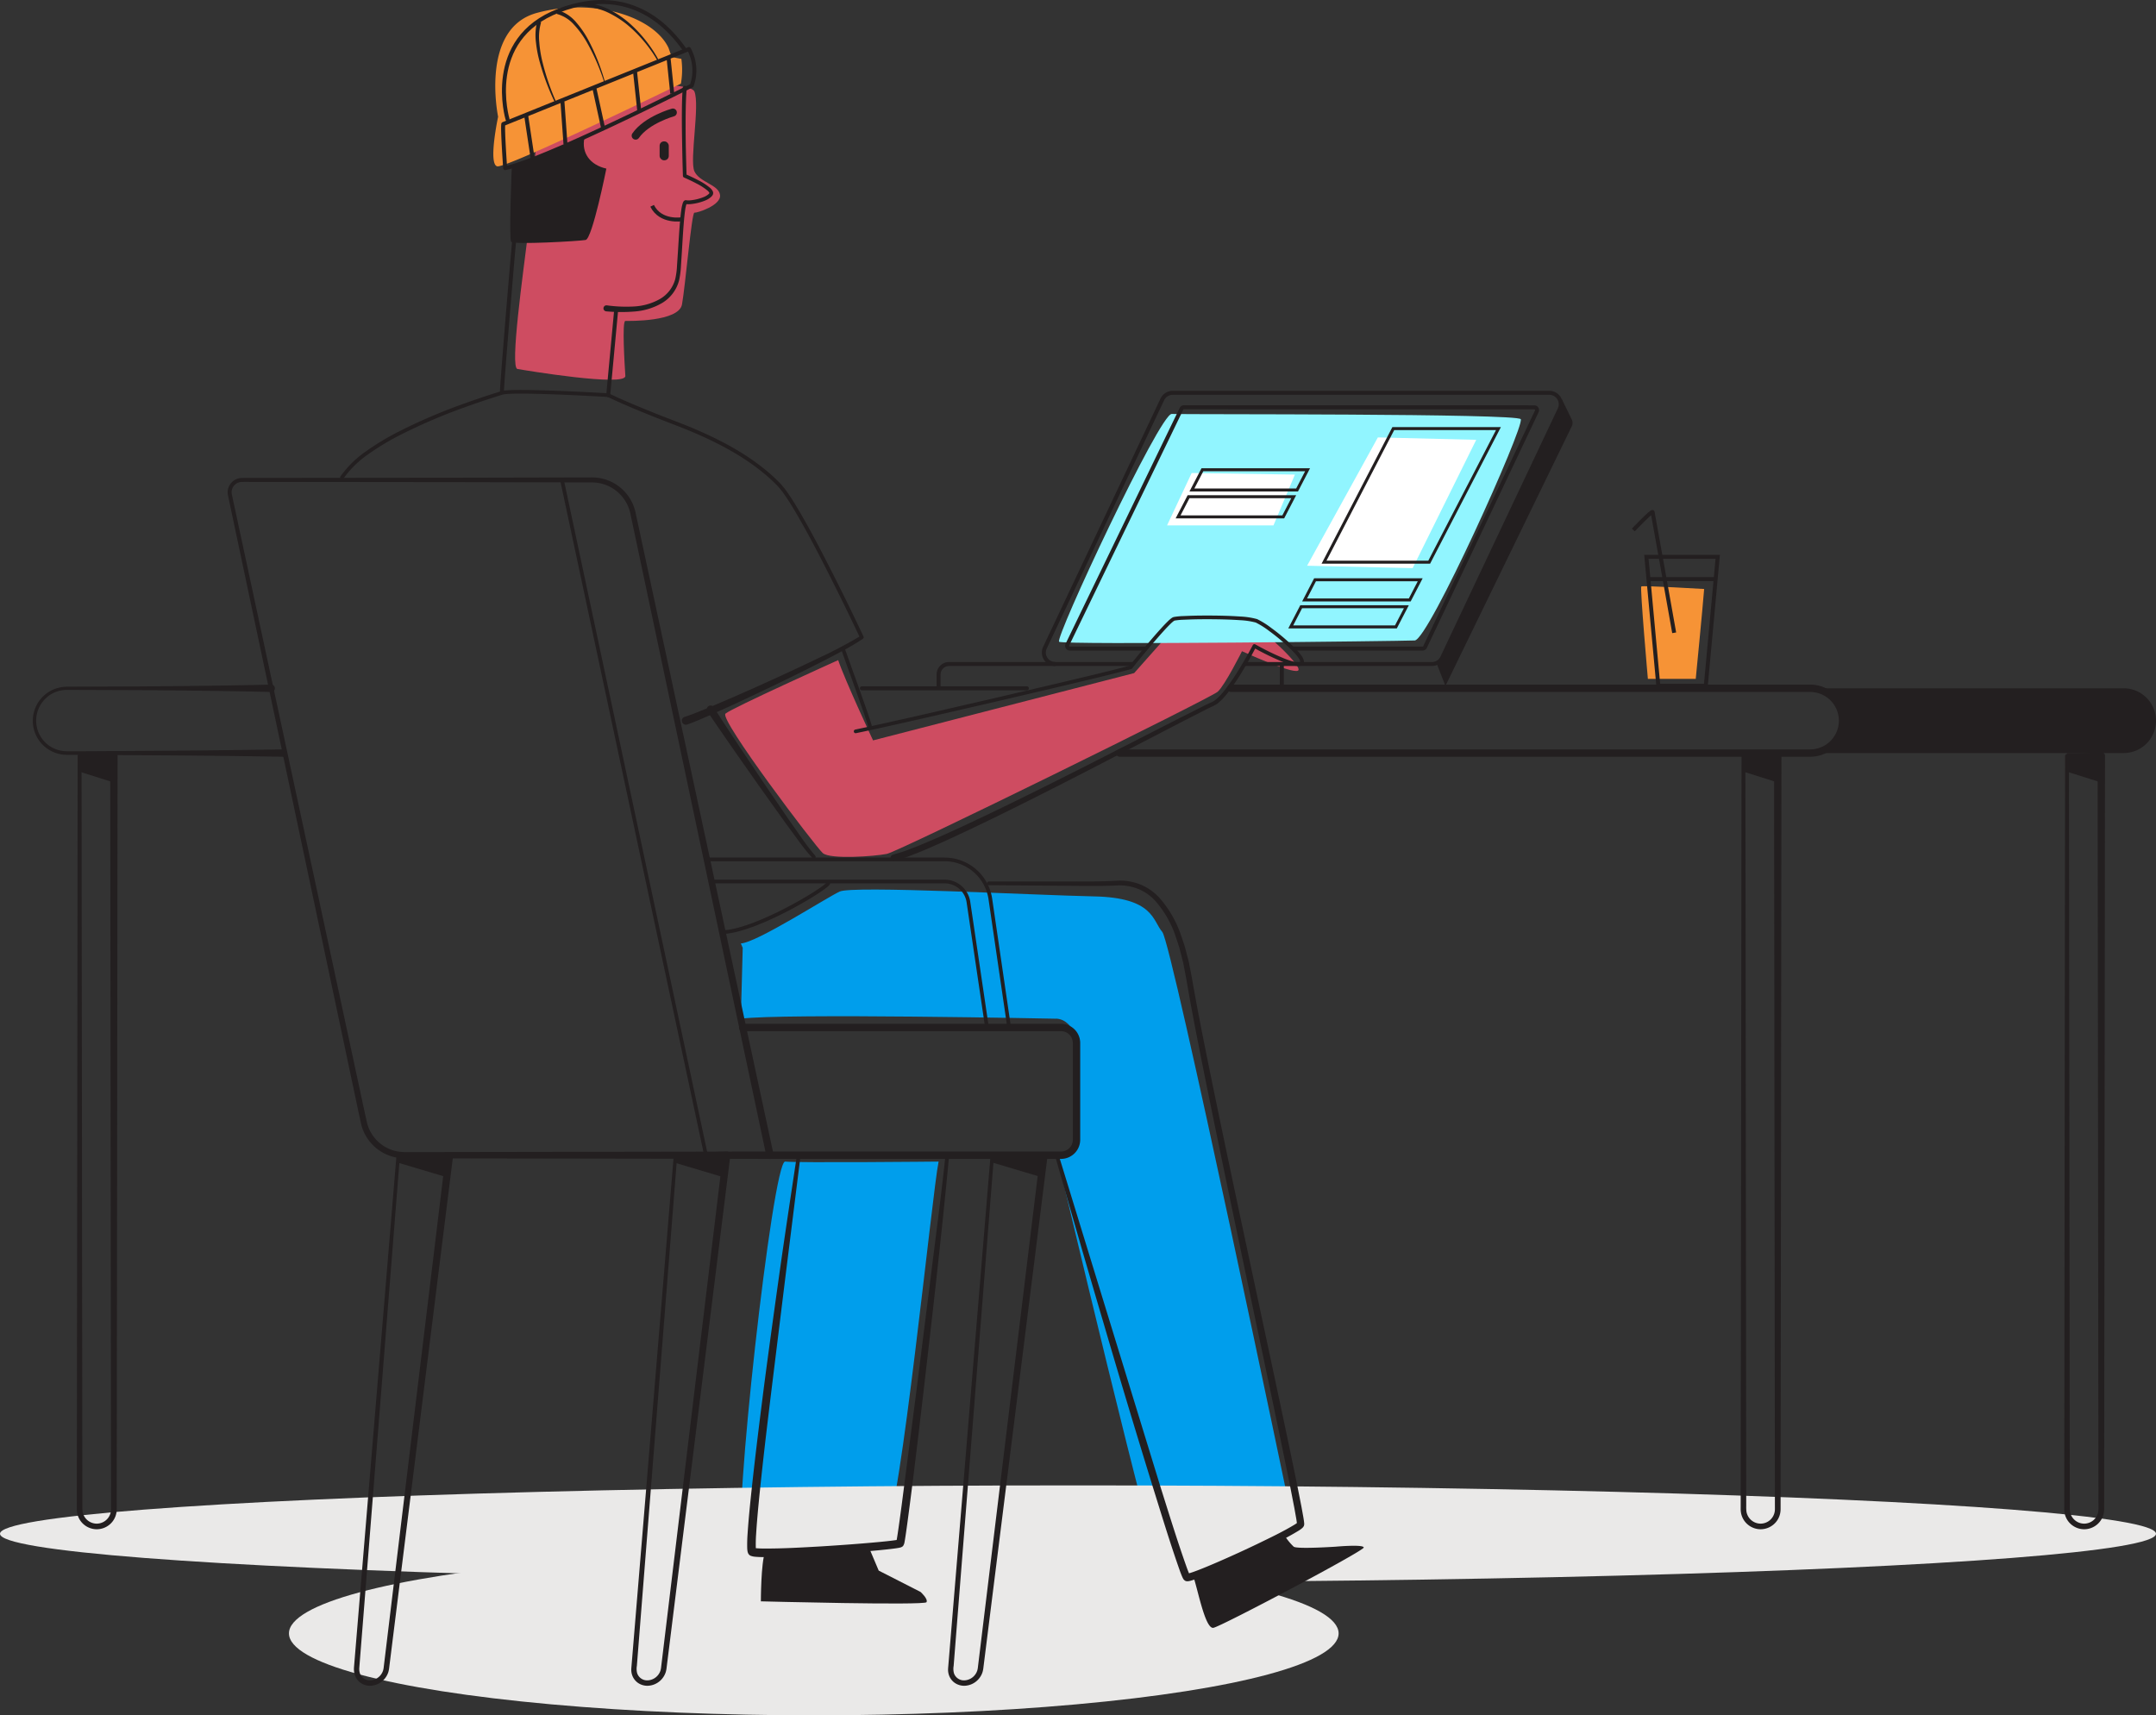 <?xml version="1.0" encoding="UTF-8"?> <svg xmlns="http://www.w3.org/2000/svg" width="541.771" height="431.119" viewBox="0 0 541.771 431.119"><rect x="0" y="0" width="541.771" height="431.119" fill="#333333" stroke="none"/><defs><style> .cls-1 { fill: #f69336; } .cls-2 { fill: #009eec; } .cls-3 { fill: #ce4c61; } .cls-4 { fill: #91f5ff; } .cls-5 { fill: #fff; } .cls-6 { fill: #eae9e8; } .cls-10, .cls-11, .cls-12, .cls-13, .cls-14, .cls-7, .cls-9 { fill: none; } .cls-11, .cls-12, .cls-13, .cls-14, .cls-7, .cls-9 { stroke: #231f20; } .cls-10, .cls-11, .cls-13, .cls-7, .cls-9 { stroke-linecap: round; } .cls-10, .cls-11, .cls-7, .cls-9 { stroke-linejoin: round; } .cls-8 { fill: #231f20; } .cls-10, .cls-9 { stroke-width: 0.927px; } .cls-10 { stroke: #a0cff9; } .cls-11 { stroke-width: 1.853px; } .cls-12, .cls-13, .cls-14 { stroke-miterlimit: 10; } .cls-13 { stroke-width: 2px; } .cls-14 { stroke-width: 0.75px; } </style></defs><title>External_Users</title><g id="Layer_2" data-name="Layer 2"><g id="fills"><g id="Layer_125" data-name="Layer 125"><path class="cls-1" d="M428.228,148.033c-.367,4.774-2.112,22.587-2.112,22.587H414.088s-2.02-22.954-1.653-23.23S428.228,148.033,428.228,148.033Z"></path></g><g id="Layer_134" data-name="Layer 134"><path class="cls-2" d="M235.858,291.939c-1.565,7.337-9.82,90.168-13.182,91.706s-33.258,6.43-36.042,3.678,7.527-95.743,10.667-95.384S235.858,291.939,235.858,291.939Z"></path><path class="cls-2" d="M186.162,237.119c3.993-.194,21.534-11.521,24.848-13.049s48.963.917,63.943,1.223,14.674,6.114,17.12,8.946,32.268,146.052,32.268,146.052-30.128,15.592-31.962,15.795-26.725-105.415-26.725-105.415,4.86.067,4.86-4.224,0-4.292.596-17.743-5.928-12.673-5.928-12.673-68.493-1.39-79.02,0l.472-17.807"></path></g><g id="Layer_128" data-name="Layer 128"><path class="cls-3" d="M132.822,57.564c-1.401,11.373-4.725,34.818-2.8,35.168s27.294,4.549,27.119,1.75-.873-13.822.001-13.822,13.429.257,14.237-4.158,2.438-23.131,3.11-23.046,6.796-1.84,6.446-4.464-5.194-3.149-6.446-5.949,1.427-16.675,0-20.06-37.298-1.5-38.356,2.738S132.822,57.564,132.822,57.564Z"></path><path class="cls-1" d="M171.217,14.797a20.158,20.158,0,0,1-.115,6.232S127.244,42.381,124.936,41.804s.231-12.465.231-12.465S120.55,7.18,134.861,3.256s29.431.923,33.124,8.772l.808,2.308Z"></path><path class="cls-3" d="M210.622,165.912c1.63,4.89,8.762,20.172,8.762,20.172l65.61-16.912,11.207-12.633s16.504-.408,18.542.408,13.04,10.799,11.41,11.614-14.059-4.89-14.059-4.89-4.279,8.558-6.113,10.188-80.077,40.14-83.133,40.751-14.263,1.426-16.097-.204-26.081-33.62-24.451-35.046S210.622,165.912,210.622,165.912Z"></path></g><g id="Layer_138" data-name="Layer 138"><path class="cls-4" d="M382.15,105.361c.897,2.018-23.169,55.441-26.645,55.606s-88.209,1.158-89.367.331,25.321-57.427,28.3-57.261S381.488,103.872,382.15,105.361Z"></path><polygon class="cls-5" points="370.955 110.538 354.981 142.788 328.457 142.185 346.24 109.935 370.955 110.538"></polygon><polygon class="cls-5" points="325.392 119.278 320.004 132.049 293.265 132.049 299.451 118.879 325.392 119.278"></polygon></g><ellipse class="cls-6" cx="270.886" cy="385.484" rx="270.886" ry="12.159"></ellipse><ellipse class="cls-6" cx="204.491" cy="410.52" rx="131.882" ry="20.599"></ellipse></g><g id="lines"><g id="_1" data-name="1"><g id="man"><g id="Layer_69_copy" data-name="Layer 69 copy"><line class="cls-7" x1="154.845" y1="77.782" x2="152.835" y2="99.314"></line><path class="cls-8" d="M172.567,22.138c-.169,1.802-.22,3.644-.251,5.479q-.043,2.756-.022,5.518c.018,3.68.116,7.364.238,11.042l-.282-.41c1.088.469,2.146.969,3.193,1.52a15.358,15.358,0,0,1,3.03,1.967,2.588,2.588,0,0,1,.647.854,1.01,1.01,0,0,1,.026.765.95.95,0,0,1-.171.294c-.058.074-.114.155-.175.22a5.034,5.034,0,0,1-1.637,1.027,12.904,12.904,0,0,1-3.522.876,6.056,6.056,0,0,1-.948.03,1.55,1.55,0,0,1-.262-.026l-.138-.023s-.094-.019-.02-.001a.379.379,0,0,0,.144-.008c.178-.075.132-.095.128-.065a.807.807,0,0,0-.056.121,8.959,8.959,0,0,0-.338,1.6c-.159,1.134-.261,2.292-.355,3.448-.183,2.316-.313,4.642-.453,6.97l-.227,3.497a22.25,22.25,0,0,1-.453,3.553,9.36,9.36,0,0,1-4.314,5.783,16.029,16.029,0,0,1-6.884,2.119,40.86,40.86,0,0,1-7.127-.036.758.758,0,1,1,.124-1.511l.022.002.028.003a35.343,35.343,0,0,0,6.836.28,14.853,14.853,0,0,0,6.409-1.833,8.27,8.27,0,0,0,3.923-5.062,19.338,19.338,0,0,0,.444-3.374l.234-3.482c.145-2.326.28-4.656.47-6.988.098-1.167.202-2.333.37-3.508a9.519,9.519,0,0,1,.398-1.813,1.702,1.702,0,0,1,.132-.273.739.739,0,0,1,.437-.359.597.597,0,0,1,.251-.015l.088.014.078.012a.835.835,0,0,0,.173.017,5.182,5.182,0,0,0,.798-.025,11.995,11.995,0,0,0,3.245-.798,4.202,4.202,0,0,0,1.317-.802c.038-.04.062-.083.095-.122.035-.041.07-.09.055-.076.004.004.012-.007-.019-.081a1.788,1.788,0,0,0-.414-.517A14.654,14.654,0,0,0,175.007,46.112c-1.015-.537-2.066-1.036-3.117-1.492l-.005-.002a.462.462,0,0,1-.278-.408c-.121-3.689-.188-7.376-.243-11.066q-.036-2.768-.013-5.54c.021-1.849.058-3.696.221-5.565a.5.5,0,1,1,.996.087l-0.0.003Z"></path><path class="cls-7" d="M129.294,59.409c-.287,2.584-3.158,37.034-3.158,38.756"></path></g><path class="cls-8" d="M172.072,180.164c1.811-.57,3.741-1.395,5.605-2.148l5.619-2.39q5.605-2.438,11.169-4.978,5.564-2.538,11.075-5.185a117.166,117.166,0,0,0,10.755-5.663l0-0-.148.572q-4.937-10.445-10.236-20.722c-1.775-3.417-3.6-6.809-5.526-10.134-.966-1.658-1.953-3.312-3.04-4.874-.276-.385-.529-.798-.824-1.161l-.889-1.082c-.646-.693-1.332-1.36-2.032-2.005-5.661-5.147-12.535-8.804-19.577-11.812-3.534-1.486-7.174-2.787-10.748-4.25-3.583-1.449-7.139-2.925-10.649-4.605l.179.048c-6.054-.343-12.117-.644-18.174-.795-1.514-.037-3.028-.059-4.537-.047-.755-.001-1.507.027-2.251.061-.359.035-.757.038-1.084.099l-.489.088-.548.176c-2.894.909-5.764,1.865-8.613,2.893a138.799,138.799,0,0,0-16.67,7.136,64.216,64.216,0,0,0-7.735,4.66,25.375,25.375,0,0,0-6.373,6.189l-.008.011a.463.463,0,0,1-.769-.516l0-0a26.237,26.237,0,0,1,6.61-6.437,65.109,65.109,0,0,1,7.848-4.729,139.712,139.712,0,0,1,16.784-7.186c2.861-1.032,5.75-1.994,8.647-2.904l.536-.172.629-.123c.42-.074.785-.071,1.181-.11.771-.036,1.536-.063,2.298-.063,1.526-.012,3.047.01,4.566.047,6.079.151,12.142.453,18.208.796a.454.454,0,0,1,.169.043l.011.005c3.446,1.65,7.016,3.133,10.58,4.574,3.563,1.458,7.187,2.753,10.763,4.256,7.099,3.034,14.056,6.725,19.842,11.983.717.661,1.415,1.339,2.083,2.055l.948,1.151c.312.386.564.798.849,1.196,1.114,1.603,2.105,3.265,3.079,4.936,1.939,3.347,3.768,6.748,5.548,10.173q5.328,10.281,10.253,20.756l.007.015a.442.442,0,0,1-.156.557l-.001 0a59.991,59.991,0,0,1-5.328,3.144q-2.704,1.453-5.436,2.843-5.463,2.783-10.983,5.444-5.52,2.662-11.082,5.239l-5.592,2.527c-1.902.814-3.707,1.651-5.775,2.354a1.01,1.01,0,0,1-.65-1.912l.017-.006Z"></path><path class="cls-8" d="M179.466,177.914l.313.52.375.589.758,1.181,1.54,2.36,3.108,4.708,6.278,9.381,6.359,9.324,3.237,4.616a54.981,54.981,0,0,0,3.358,4.399l.07.078a.46.46,0,0,1-.674.625,51.401,51.401,0,0,1-3.601-4.485l-3.345-4.559-6.566-9.198L184.195,188.2l-3.214-4.649-1.596-2.335-.793-1.178-.396-.593-.423-.684a.944.944,0,1,1,1.605-.994l.003.006Z"></path><path class="cls-8" d="M214.923,183.36c5.774-1.201,11.542-2.523,17.306-3.827l17.283-3.975,17.266-4.048c5.739-1.382,11.525-2.707,17.197-4.233l-.23.154c1.734-2.148,3.485-4.276,5.278-6.376.895-1.051,1.802-2.093,2.735-3.117q.697-.771,1.434-1.517c.262-.243.486-.497.779-.732a4.479,4.479,0,0,1,.448-.358,1.579,1.579,0,0,1,.604-.271,16.92,16.92,0,0,1,2.144-.217l2.076-.082c1.383-.043,2.764-.056,4.145-.058,2.763.006,5.524.057,8.292.249a19.183,19.183,0,0,1,4.215.649,21.078,21.078,0,0,1,3.592,2.25,49.579,49.579,0,0,1,6.31,5.452,12.427,12.427,0,0,1,1.353,1.666,3.047,3.047,0,0,1,.494,1.112,1.052,1.052,0,0,1-.197.858,1.262,1.262,0,0,1-.707.382,5.19,5.19,0,0,1-2.259-.229,20.585,20.585,0,0,1-2.001-.681,65.339,65.339,0,0,1-7.483-3.647l-.004-.002.643-.196c-1.027,2.01-2.126,3.952-3.283,5.877a56.757,56.757,0,0,1-3.77,5.599,16.781,16.781,0,0,1-2.342,2.534,5.703,5.703,0,0,1-.736.538c-.273.146-.597.322-.821.42-.49.236-.97.44-1.471.702l-5.95,3.047L273.489,193.609c-7.941,4.081-15.9,8.129-23.93,12.046q-6.023,2.936-12.12,5.738c-2.044.914-4.091,1.819-6.166,2.679l-3.143,1.237c-1.072.376-2.183.697-3.275,1.046a.803.803,0,1,1-.489-1.529l.001-0.0.115-.037c1.035-.328,2.072-.619,3.107-.973l3.094-1.196c2.053-.835,4.094-1.722,6.13-2.617,4.062-1.823,8.097-3.714,12.117-5.642,8.039-3.859,16.019-7.853,23.981-11.881L296.76,180.306l5.986-3.017c.489-.253,1.037-.486,1.555-.728.289-.123.446-.232.669-.34a4.764,4.764,0,0,0,.613-.445,15.888,15.888,0,0,0,2.203-2.362,55.867,55.867,0,0,0,3.736-5.477c1.154-1.892,2.266-3.831,3.282-5.788l.003-.007a.463.463,0,0,1,.624-.198l.016.009.004.002a64.505,64.505,0,0,0,7.363,3.589,19.698,19.698,0,0,0,1.908.65,4.519,4.519,0,0,0,1.812.219.605.605,0,0,0,.199-.072c-.018-.001.021-.002-.008-.118a2.27,2.27,0,0,0-.357-.754,11.59,11.59,0,0,0-1.251-1.535,48.725,48.725,0,0,0-6.182-5.339,20.631,20.631,0,0,0-3.391-2.137,19.207,19.207,0,0,0-3.935-.584c-2.728-.189-5.479-.24-8.224-.246-1.373.002-2.747.015-4.118.058l-2.052.081a17.594,17.594,0,0,0-1.964.189c-.159.006-.223.1-.326.148a3.904,3.904,0,0,0-.356.289c-.247.194-.483.458-.726.683q-.714.722-1.404,1.485c-.921,1.012-1.824,2.048-2.714,3.094-1.784,2.09-3.533,4.217-5.26,6.355l-.008.01a.427.427,0,0,1-.222.145c-5.747,1.547-11.491,2.86-17.246,4.247L249.722,176.461l-17.287,3.976c-5.769,1.305-11.527,2.625-17.33,3.832a.463.463,0,0,1-.189-.907Z"></path><path class="cls-9" d="M211.796,163c.644,1.931,6.652,18.239,6.866,19.741"></path><path class="cls-9" d="M208.148,222.008c-.858,1.502-17.595,11.587-25.963,12.231"></path><path class="cls-8" d="M248.488,221.545l21.731-.004c3.639 0,7.199.019,10.851-.212a13.98,13.98,0,0,1,5.548.991,13.54,13.54,0,0,1,4.631,3.225,27.4,27.4,0,0,1,5.536,9.569l.888,2.609.698,2.657.348,1.329.262,1.345.522,2.69c1.225,7.128,2.639,14.224,4.071,21.322,5.78,28.379,11.95,56.686,17.966,85.028,1.503,7.086,3.005,14.172,4.448,21.277l1.054,5.34.486,2.695c.073.467.15.885.194,1.442a1.376,1.376,0,0,1-.005.357,1.74,1.74,0,0,1-.068.301,1.72,1.72,0,0,1-.115.193,1.799,1.799,0,0,1-.257.311l-.172.146a7.53,7.53,0,0,1-.636.464c-3.205,1.969-6.448,3.496-9.723,5.104q-4.911,2.362-9.9,4.556c-1.667.728-3.341,1.439-5.049,2.108a27.631,27.631,0,0,1-2.681.921c-.121.034-.288.06-.431.087a1.082,1.082,0,0,1-.127.019,2.343,2.343,0,0,1-.234.001.942.942,0,0,1-.602-.186,1.369,1.369,0,0,1-.348-.347l-.061-.107-.118-.216-.159-.351c-.195-.452-.355-.881-.517-1.314-2.437-6.889-4.522-13.802-6.687-20.726q-6.421-20.767-12.521-41.622c-4.12-13.889-8.11-27.815-12.101-41.741a.463.463,0,0,1,.889-.262l25.489,83.08c2.179,6.894,4.305,13.847,6.721,20.607.156.414.315.833.48,1.211l.121.267.045.082.021.042a.648.648,0,0,0-.233-.223,1.868,1.868,0,0,0-.295-.104.179.179,0,0,0-.065.004c-.012.004.028-.006.04-.008.079-.019.137-.021.234-.048.77-.205,1.629-.528,2.454-.841,1.666-.647,3.327-1.348,4.981-2.064q4.961-2.156,9.85-4.5c3.229-1.569,6.552-3.14,9.524-4.957.153-.11.364-.239.463-.332l.089-.071c.042-.034-.04.028-.038.054a.287.287,0,0,0-.014.059.362.362,0,0,0-.054.131c-.012.151-.005.055-.012.018-.026-.345-.102-.822-.169-1.249l-.471-2.653-1.035-5.321c-1.42-7.095-2.903-14.184-4.385-21.272-5.935-28.354-12.026-56.678-17.73-85.092-1.413-7.105-2.81-14.221-4.019-21.373l-.505-2.644-.253-1.322-.332-1.301-.66-2.603-.842-2.539a26.14,26.14,0,0,0-5.169-9.144,12.285,12.285,0,0,0-4.186-2.973,12.75,12.75,0,0,0-5.059-.941c-3.579.199-7.268.154-10.87.123l-21.725-.173a.463.463,0,0,1,0-.927Z"></path><path class="cls-8" d="M238.436,291.133c-1.85,19.511-4.079,38.916-6.339,58.351-1.136,9.713-2.271,19.426-3.537,29.129-.318,2.428-.631,4.85-.992,7.286-.09.607-.186,1.222-.306,1.863a2.435,2.435,0,0,1-.222.596,1.046,1.046,0,0,1-.181.268,1.787,1.787,0,0,1-.4.237,1.133,1.133,0,0,1-.252.081l-.141.032c-.091.02-.197.046-.271.056q-.49.086-.952.146c-1.241.168-2.459.292-3.682.415-4.887.475-9.766.842-14.656,1.162-4.897.296-9.765.606-14.735.595-.628-.009-1.248-.021-1.919-.082a4.197,4.197,0,0,1-1.274-.275,1.359,1.359,0,0,1-.378-.293,1.114,1.114,0,0,1-.162-.236,1.437,1.437,0,0,1-.128-.307,2.584,2.584,0,0,1-.085-.378c-.031-.207-.046-.387-.056-.559a36.453,36.453,0,0,1,.094-3.796c.159-2.465.387-4.905.628-7.345.988-9.75,2.2-19.455,3.429-29.16,1.266-9.699,2.611-19.387,3.967-29.072,1.373-9.683,2.837-19.352,4.296-29.023a.463.463,0,0,1,.918.128l-3.63,29.106-3.585,29.106c-1.184,9.7-2.351,19.408-3.291,29.119-.228,2.427-.444,4.856-.589,7.271a35.14,35.14,0,0,0-.078,3.532c.007.133.021.257.035.353.006.035.018.094.013.069l-.044-.095a.978.978,0,0,0-.102-.14.886.886,0,0,0-.291-.22c-.051-.032.27.051.522.064.546.052,1.149.069,1.743.078,4.81.028,9.709-.263,14.571-.542,4.868-.302,9.741-.652,14.588-1.107,1.209-.117,2.424-.237,3.606-.393q.447-.057.86-.129c.077-.011.119-.025.178-.036l.083-.018c.03-.003.082-.023-.033.017a.478.478,0,0,0-.189.148c-.042.042-.072.032-.103.061a.229.229,0,0,0-.099.154c.106-.561.202-1.153.293-1.754.363-2.399.685-4.825,1.01-7.243l3.753-29.083,3.656-29.102c1.209-9.694,2.492-19.413,3.536-29.096l.003-.03a.463.463,0,0,1,.921.093Z"></path><path class="cls-8" d="M299.771,396.028c1.073,2.575,3.004,13.518,5.15,13.089s37.765-19.312,37.765-20.17-7.081-.215-7.081-.215-9.656.644-10.514,0a14.37,14.37,0,0,1-2.146-2.575Z"></path><path class="cls-8" d="M192.269,390.019c-1.073,2.789-1.073,12.445-1.073,12.445s41.198,1.073,41.627.215-1.502-2.575-1.502-2.575l-10.514-5.364-2.36-5.579S194.63,390.019,192.269,390.019Z"></path></g><g id="chair"><g id="Layer_76_copy" data-name="Layer 76 copy"><path class="cls-8" d="M92.966,423.689a4.101,4.101,0,0,1-2.37-.747,3.992,3.992,0,0,1-1.449-2.025,4.627,4.627,0,0,1-.207-1.209,5.432,5.432,0,0,1,.008-.604l.043-.528.174-2.096.696-8.382,1.392-16.764,2.783-33.529,5.566-67.057a.436.436,0,0,1,.418-.4l.016-0,12.851-.49a.896.896,0,0,1,.93.862.906.906,0,0,1-.005.14l-.005.038-8.393,67.242L101.216,391.759,99.118,408.57l-1.049,8.405-.262,2.101a6.364,6.364,0,0,1-.22,1.158,4.776,4.776,0,0,1-.515,1.119A4.92,4.92,0,0,1,92.966,423.689Zm0-1.36a3.557,3.557,0,0,0,2.937-1.701,3.4,3.4,0,0,0,.366-.8,4.982,4.982,0,0,0,.165-.92l.255-2.102,1.019-8.409L99.744,391.578l4.074-33.636L111.967,290.67l.92,1.04-12.851-.492.434-.4-5.322,67.077-2.661,33.538-1.33,16.769L90.491,416.587l-.166,2.096-.04.52a4.084,4.084,0,0,0-.004.446,3.281,3.281,0,0,0,.147.856A2.587,2.587,0,0,0,92.966,422.328Z"></path><path class="cls-8" d="M162.676,423.689a4.182,4.182,0,0,1-2.375-.738,3.956,3.956,0,0,1-1.476-2.02,4.322,4.322,0,0,1-.196-1.237c.006-.443.046-.754.072-1.113l.174-2.103.696-8.411,1.392-16.823,2.783-33.646,5.566-67.291a.436.436,0,0,1,.418-.4l.016-.001,12.851-.492a.897.897,0,0,1,.925,1.002l-.005.038-8.392,67.463-4.196,33.731-2.098,16.866-1.049,8.433-.262,2.108a6.397,6.397,0,0,1-.217,1.16,4.732,4.732,0,0,1-.512,1.125A4.919,4.919,0,0,1,162.676,423.689Zm0-1.36a3.556,3.556,0,0,0,2.943-1.711,3.357,3.357,0,0,0,.363-.803,5.042,5.042,0,0,0,.164-.927l.255-2.109,1.018-8.437,2.037-16.873,4.074-33.747,8.148-67.493.92,1.039-12.852-.49.434-.4L164.858,357.688l-2.661,33.655-1.331,16.828-.665,8.414-.166,2.104a4.255,4.255,0,0,0,.072,1.83A2.634,2.634,0,0,0,162.676,422.328Z"></path><line class="cls-10" x1="186.634" y1="258.244" x2="193.48" y2="290.341"></line><path class="cls-8" d="M242.28,423.689a4.182,4.182,0,0,1-2.372-.736,3.955,3.955,0,0,1-1.477-2.015,4.358,4.358,0,0,1-.199-1.235c.006-.442.045-.755.072-1.113l.174-2.1.695-8.4,1.39-16.8,2.779-33.599,5.559-67.198a.436.436,0,0,1,.419-.4l.016-.001,12.963-.447a.897.897,0,0,1,.927.865.908.908,0,0,1-.006.137l-.005.038-8.442,67.347-4.221,33.674L248.442,408.543l-1.055,8.418-.264,2.104a6.414,6.414,0,0,1-.219,1.159,4.755,4.755,0,0,1-.514,1.122A4.92,4.92,0,0,1,242.28,423.689Zm0-1.36a3.557,3.557,0,0,0,2.94-1.706,3.382,3.382,0,0,0,.364-.802,5.046,5.046,0,0,0,.165-.924l.256-2.106,1.025-8.422,2.049-16.844,4.099-33.689,8.198-67.378.916,1.04-12.959-.536.435-.4-5.315,67.218-2.657,33.609L240.468,408.194l-.664,8.402-.166,2.101a4.22,4.22,0,0,0,.073,1.826A2.634,2.634,0,0,0,242.28,422.328Z"></path><polygon class="cls-8" points="99.921 292.191 112.261 295.869 112.81 291.164 100.035 290.782 99.921 292.191"></polygon><polygon class="cls-8" points="169.45 292.191 181.79 295.869 182.339 291.164 169.564 290.782 169.45 292.191"></polygon><polygon class="cls-8" points="249.407 292.191 261.747 295.869 262.296 291.164 249.521 290.782 249.407 292.191"></polygon></g><g id="Layer_75_copy" data-name="Layer 75 copy"><path class="cls-9" d="M248.017,258.244l-4.669-31.564a6.042,6.042,0,0,0-5.941-5.126l-58.6-.007-1.184-5.552h59.785a11.634,11.634,0,0,1,11.441,9.872l4.735,32.378Z"></path><path class="cls-11" d="M186.634,258.244h79.986a3.894,3.894,0,0,1,3.894,3.894v24.309a3.894,3.894,0,0,1-3.894,3.894H193.48"></path></g><g id="Layer_74_copy" data-name="Layer 74 copy"><path class="cls-8" d="M158.398,129.053a9.882,9.882,0,0,0-7.241-7.505,10.579,10.579,0,0,0-2.752-.3l-2.93-.007-5.86-.013-23.44-.054-46.88-.05-5.86-.005c-.954.006-2.003-.018-2.88.013a2.612,2.612,0,0,0-2.344,2.448,2.528,2.528,0,0,0,.039.612c.033.209.098.469.145.701l.616,2.865,1.232,5.729,4.927,22.916,9.853,45.833,9.853,45.833,4.926,22.916c.828,3.799,1.628,7.684,2.478,11.413a9.73,9.73,0,0,0,7.564,6.99,14.056,14.056,0,0,0,2.773.171l2.93-.005,5.86-.009,11.72-.019,23.44-.037,46.88-.075h.034l-.906,1.12Zm1.298-.277L194.387,290.148a.925.925,0,0,1-.71,1.099.997.997,0,0,1-.196.021h-.034l-46.88-.075-23.44-.037-11.72-.019-5.86-.01-2.93-.005a15.608,15.608,0,0,1-3.063-.207,11.238,11.238,0,0,1-8.738-8.121c-.876-3.89-1.636-7.663-2.46-11.5l-4.853-22.932-9.707-45.864-9.707-45.864L59.236,133.703l-1.213-5.733-.607-2.866c-.049-.246-.104-.461-.149-.734a3.526,3.526,0,0,1-.05-.845,3.624,3.624,0,0,1,3.24-3.383c1.075-.042,1.98-.013,2.979-.023l5.86-.005,46.88-.05,23.44-.053,5.86-.013,2.93-.007a11.884,11.884,0,0,1,3.057.323A11.186,11.186,0,0,1,159.696,128.776Z"></path><line class="cls-9" x1="141.215" y1="120.618" x2="177.408" y2="290.342"></line></g></g><g id="table"><path class="cls-8" d="M24.309,384.351a5.056,5.056,0,0,1-3.27-1.222,4.966,4.966,0,0,1-1.679-3.056,5.589,5.589,0,0,1-.059-.866l.001-.766.002-1.532.003-3.064.014-12.257.027-24.513.055-49.027.11-98.054a.487.487,0,0,1,.461-.486L20,189.507l8.618-.44a.882.882,0,0,1,.926.836l.001.043-0.0.048-.11,98.054-.055,49.027-.027,24.513-.014,12.257-.003,3.064L29.333,378.442l-.001.766a5.6,5.6,0,0,1-.061.868,4.976,4.976,0,0,1-1.688,3.059A5.06,5.06,0,0,1,24.309,384.351Zm0-1.413a3.613,3.613,0,0,0,3.551-3.072,4.085,4.085,0,0,0,.043-.659l-.001-.766-.002-1.532-.003-3.064-.014-12.257-.027-24.513-.055-49.027-.11-98.054.927.927L20,190.48l.487-.487.11,98.054.055,49.027.028,24.513.014,12.257.003,3.064L20.698,378.442a10.783,10.783,0,0,0,.046,1.427A3.62,3.62,0,0,0,24.309,382.938Z"></path><path class="cls-8" d="M442.415,384.351a5.056,5.056,0,0,1-3.27-1.222,4.966,4.966,0,0,1-1.679-3.056,5.582,5.582,0,0,1-.059-.866l.001-.766.002-1.532.003-3.064.014-12.257.027-24.513.055-49.027.11-98.054a.487.487,0,0,1,.461-.486l.026-.001,8.618-.44a.882.882,0,0,1,.926.836l.001.043-0.0.048-.11,98.054-.055,49.027-.028,24.513-.014,12.257-.003,3.064-.002,1.532-.001.766a5.613,5.613,0,0,1-.061.868,4.977,4.977,0,0,1-1.688,3.059A5.06,5.06,0,0,1,442.415,384.351Zm0-1.413a3.613,3.613,0,0,0,3.551-3.072,4.084,4.084,0,0,0,.043-.659l-.001-.766-.002-1.532-.003-3.064-.014-12.257-.027-24.513-.055-49.027-.11-98.054.927.927-8.618-.44.487-.487.11,98.054.055,49.027.027,24.513.014,12.257.003,3.064.002,1.532a10.771,10.771,0,0,0,.046,1.427A3.62,3.62,0,0,0,442.415,382.938Z"></path><path class="cls-8" d="M523.721,384.351a5.056,5.056,0,0,1-3.27-1.222,4.965,4.965,0,0,1-1.679-3.056,5.573,5.573,0,0,1-.059-.866l.001-.766.002-1.532.003-3.064.014-12.257.027-24.513.055-49.027.11-98.054a.487.487,0,0,1,.461-.486l.026-.001L528.03,189.067a.882.882,0,0,1,.926.836l.001.043-0.0.048-.11,98.054-.055,49.027-.027,24.513-.014,12.257-.004,3.064-.002,1.532-.001.766a5.582,5.582,0,0,1-.061.868,4.976,4.976,0,0,1-1.688,3.059A5.061,5.061,0,0,1,523.721,384.351Zm0-1.413a3.613,3.613,0,0,0,3.551-3.072,4.078,4.078,0,0,0,.043-.659l-.001-.766-.002-1.532-.003-3.064-.014-12.257-.027-24.513-.055-49.027-.11-98.054.927.927-8.618-.44.487-.487.11,98.054.055,49.027.028,24.513.014,12.257.003,3.064.002,1.532a10.781,10.781,0,0,0,.046,1.427A3.62,3.62,0,0,0,523.721,382.938Z"></path><path class="cls-8" d="M455.993,172.99h77.639A8.139,8.139,0,0,1,541.771,181.129v0a8.139,8.139,0,0,1-8.139,8.139H455.993s6.999-1.42,6.999-8.639S455.993,172.99,455.993,172.99Z"></path><path class="cls-11" d="M309.315,172.99H454.869a8.139,8.139,0,0,1,8.139,8.139v0a8.139,8.139,0,0,1-8.139,8.139H281.353"></path><line class="cls-7" x1="216.568" y1="172.99" x2="258.045" y2="172.99"></line><path class="cls-8" d="M71.134,190.195q-16.405-.27-32.811-.364l-16.405-.097-4.101-.01-1.026-.003c-.359-.027-.722-.017-1.078-.078a8.52,8.52,0,0,1-2.088-.542,8.541,8.541,0,0,1-5.242-6.407,8.559,8.559,0,0,1,2.619-7.831,8.366,8.366,0,0,1,3.75-2.013,9.119,9.119,0,0,1,2.125-.262l2.051-.008,16.405-.06c10.937-.083,21.874-.197,32.811-.458a.927.927,0,0,1,.044,1.853c-.014 0-.031 0-.044,0-10.937-.261-21.874-.375-32.811-.458L18.926,173.399l-2.051-.007a8.004,8.004,0,0,0-1.935.229,7.565,7.565,0,0,0-3.387,1.839,7.724,7.724,0,0,0-2.333,7.079,7.669,7.669,0,0,0,4.734,5.734,7.625,7.625,0,0,0,1.872.476c.319.054.644.04.966.066l1.025-.002,4.101-.01,16.405-.097q16.405-.106,32.811-.364a.927.927,0,1,1,.031,1.853C71.156,190.195,71.143,190.195,71.134,190.195Z"></path><polygon class="cls-8" points="438.134 193.951 446.752 196.671 446.752 189.268 438.134 189.268 438.134 193.951"></polygon><polygon class="cls-8" points="20 193.951 28.618 196.671 28.618 189.268 20 189.268 20 193.951"></polygon><polygon class="cls-8" points="519.412 193.951 528.03 196.671 528.03 189.268 519.412 189.268 519.412 193.951"></polygon><path class="cls-7" d="M173.121,12.319a11.282,11.282,0,0,1,.707,9.189S136.6,40.357,126.94,42.242c0,0-.707-9.896-.471-11.074Z"></path><path class="cls-7" d="M171.839,12.174c-2.913-3.986-12.571-16.711-31.428-9.505s-12.878,27.289-12.878,27.289"></path><path class="cls-8" d="M165.338,15.544a12.739,12.739,0,0,0-.72-1.306c-.283-.438-.554-.884-.862-1.307-.597-.856-1.225-1.693-1.903-2.487a31.839,31.839,0,0,0-4.433-4.387,24.064,24.064,0,0,0-5.287-3.2,17.888,17.888,0,0,0-5.962-1.27l.026-1a18.794,18.794,0,0,1,6.265,1.509,24.796,24.796,0,0,1,5.376,3.453A32.401,32.401,0,0,1,162.23,10.138c.665.823,1.277,1.687,1.858,2.57.299.436.562.896.837,1.348a8.07,8.07,0,0,1,.727,1.488Z"></path><path class="cls-8" d="M151.832,20.689a52.41,52.41,0,0,0-4.365-10.056,23.586,23.586,0,0,0-3.186-4.381,8.856,8.856,0,0,0-4.366-2.747l.223-.975A9.723,9.723,0,0,1,144.87,5.712a24.261,24.261,0,0,1,3.12,4.63,52.793,52.793,0,0,1,4.03,10.285Z"></path><path class="cls-8" d="M139.461,25.791a60.696,60.696,0,0,1-3.749-9.885,30.512,30.512,0,0,1-1.028-5.225,13.895,13.895,0,0,1,.346-5.411l.949.316a13.043,13.043,0,0,0-.465,5.024,29.774,29.774,0,0,0,.842,5.13,60.223,60.223,0,0,0,3.401,9.909Z"></path><line class="cls-12" x1="168.006" y1="14.627" x2="168.926" y2="23.519"></line><line class="cls-12" x1="159.574" y1="18" x2="160.647" y2="27.965"></line><line class="cls-12" x1="149.316" y1="21.963" x2="151.56" y2="32.244"></line><line class="cls-12" x1="141.331" y1="25.512" x2="142.097" y2="36.243"></line><line class="cls-12" x1="132.198" y1="28.904" x2="133.868" y2="39.968"></line><path class="cls-8" d="M146.85,34.71c-.767,3.679,1.38,6.746,5.519,7.665,0,0-3.526,17.63-5.212,17.937s-18.09,1.226-18.704.46.153-18.857.153-18.857Z"></path><path class="cls-12" d="M171.379,55.1s-5.366.92-7.512-3.373"></path><path class="cls-13" d="M169.079,28.271s-6.592,1.84-9.352,5.826"></path><rect class="cls-8" x="165.753" y="35.534" width="2.3" height="4.753" rx="1.091" transform="translate(333.806 75.821) rotate(-180)"></rect></g><g id="Layer_94" data-name="Layer 94"><path class="cls-12" d="M312.533,166.887h47.282a2.879,2.879,0,0,0,2.603-1.648l29.499-62.402a2.879,2.879,0,0,0-2.603-4.109H294.681a2.879,2.879,0,0,0-2.603,1.648l-29.499,62.402a2.879,2.879,0,0,0,2.603,4.109h19.516"></path><path class="cls-8" d="M392.428,100.244l2.534,5.182a1.951,1.951,0,0,1,.005,1.705l-31.752,65.265-2.302-5.887,1.545-1.032,30.052-63.563Z"></path><path class="cls-12" d="M265.182,166.887h-26.694a2.63,2.63,0,0,0-2.63,2.63v3.472"></path><line class="cls-12" x1="322.102" y1="167.188" x2="322.102" y2="172.805"></line><path class="cls-12" d="M288.078,163.008H268.85a.698.698,0,0,1-.628-1.001l28.657-59.259a.698.698,0,0,1,.628-.394l88.043.021a.698.698,0,0,1,.63.997L358.093,162.609a.698.698,0,0,1-.63.399h-32.703"></path><g><polygon class="cls-14" points="332.712 141.293 359.138 141.293 376.537 107.719 350.11 107.719 332.712 141.293"></polygon><polygon class="cls-14" points="327.821 150.792 354.248 150.792 356.881 145.713 330.454 145.713 327.821 150.792"></polygon><polygon class="cls-14" points="324.341 157.563 350.768 157.563 353.402 152.484 326.975 152.484 324.341 157.563"></polygon><polygon class="cls-14" points="299.513 123.142 325.94 123.142 328.574 118.064 302.147 118.064 299.513 123.142"></polygon><polygon class="cls-14" points="296.034 129.913 322.461 129.913 325.094 124.835 298.667 124.835 296.034 129.913"></polygon></g></g><g id="Layer_95" data-name="Layer 95"><polygon class="cls-12" points="416.713 172.365 428.641 172.365 431.641 139.942 413.713 139.942 416.713 172.365"></polygon><line class="cls-12" x1="430.968" y1="145.542" x2="414.122" y2="145.542"></line><path class="cls-12" d="M410.429,133.196s4.731-4.962,4.846-4.5,5.423,30.346,5.423,30.346"></path></g></g></g></g></svg> 